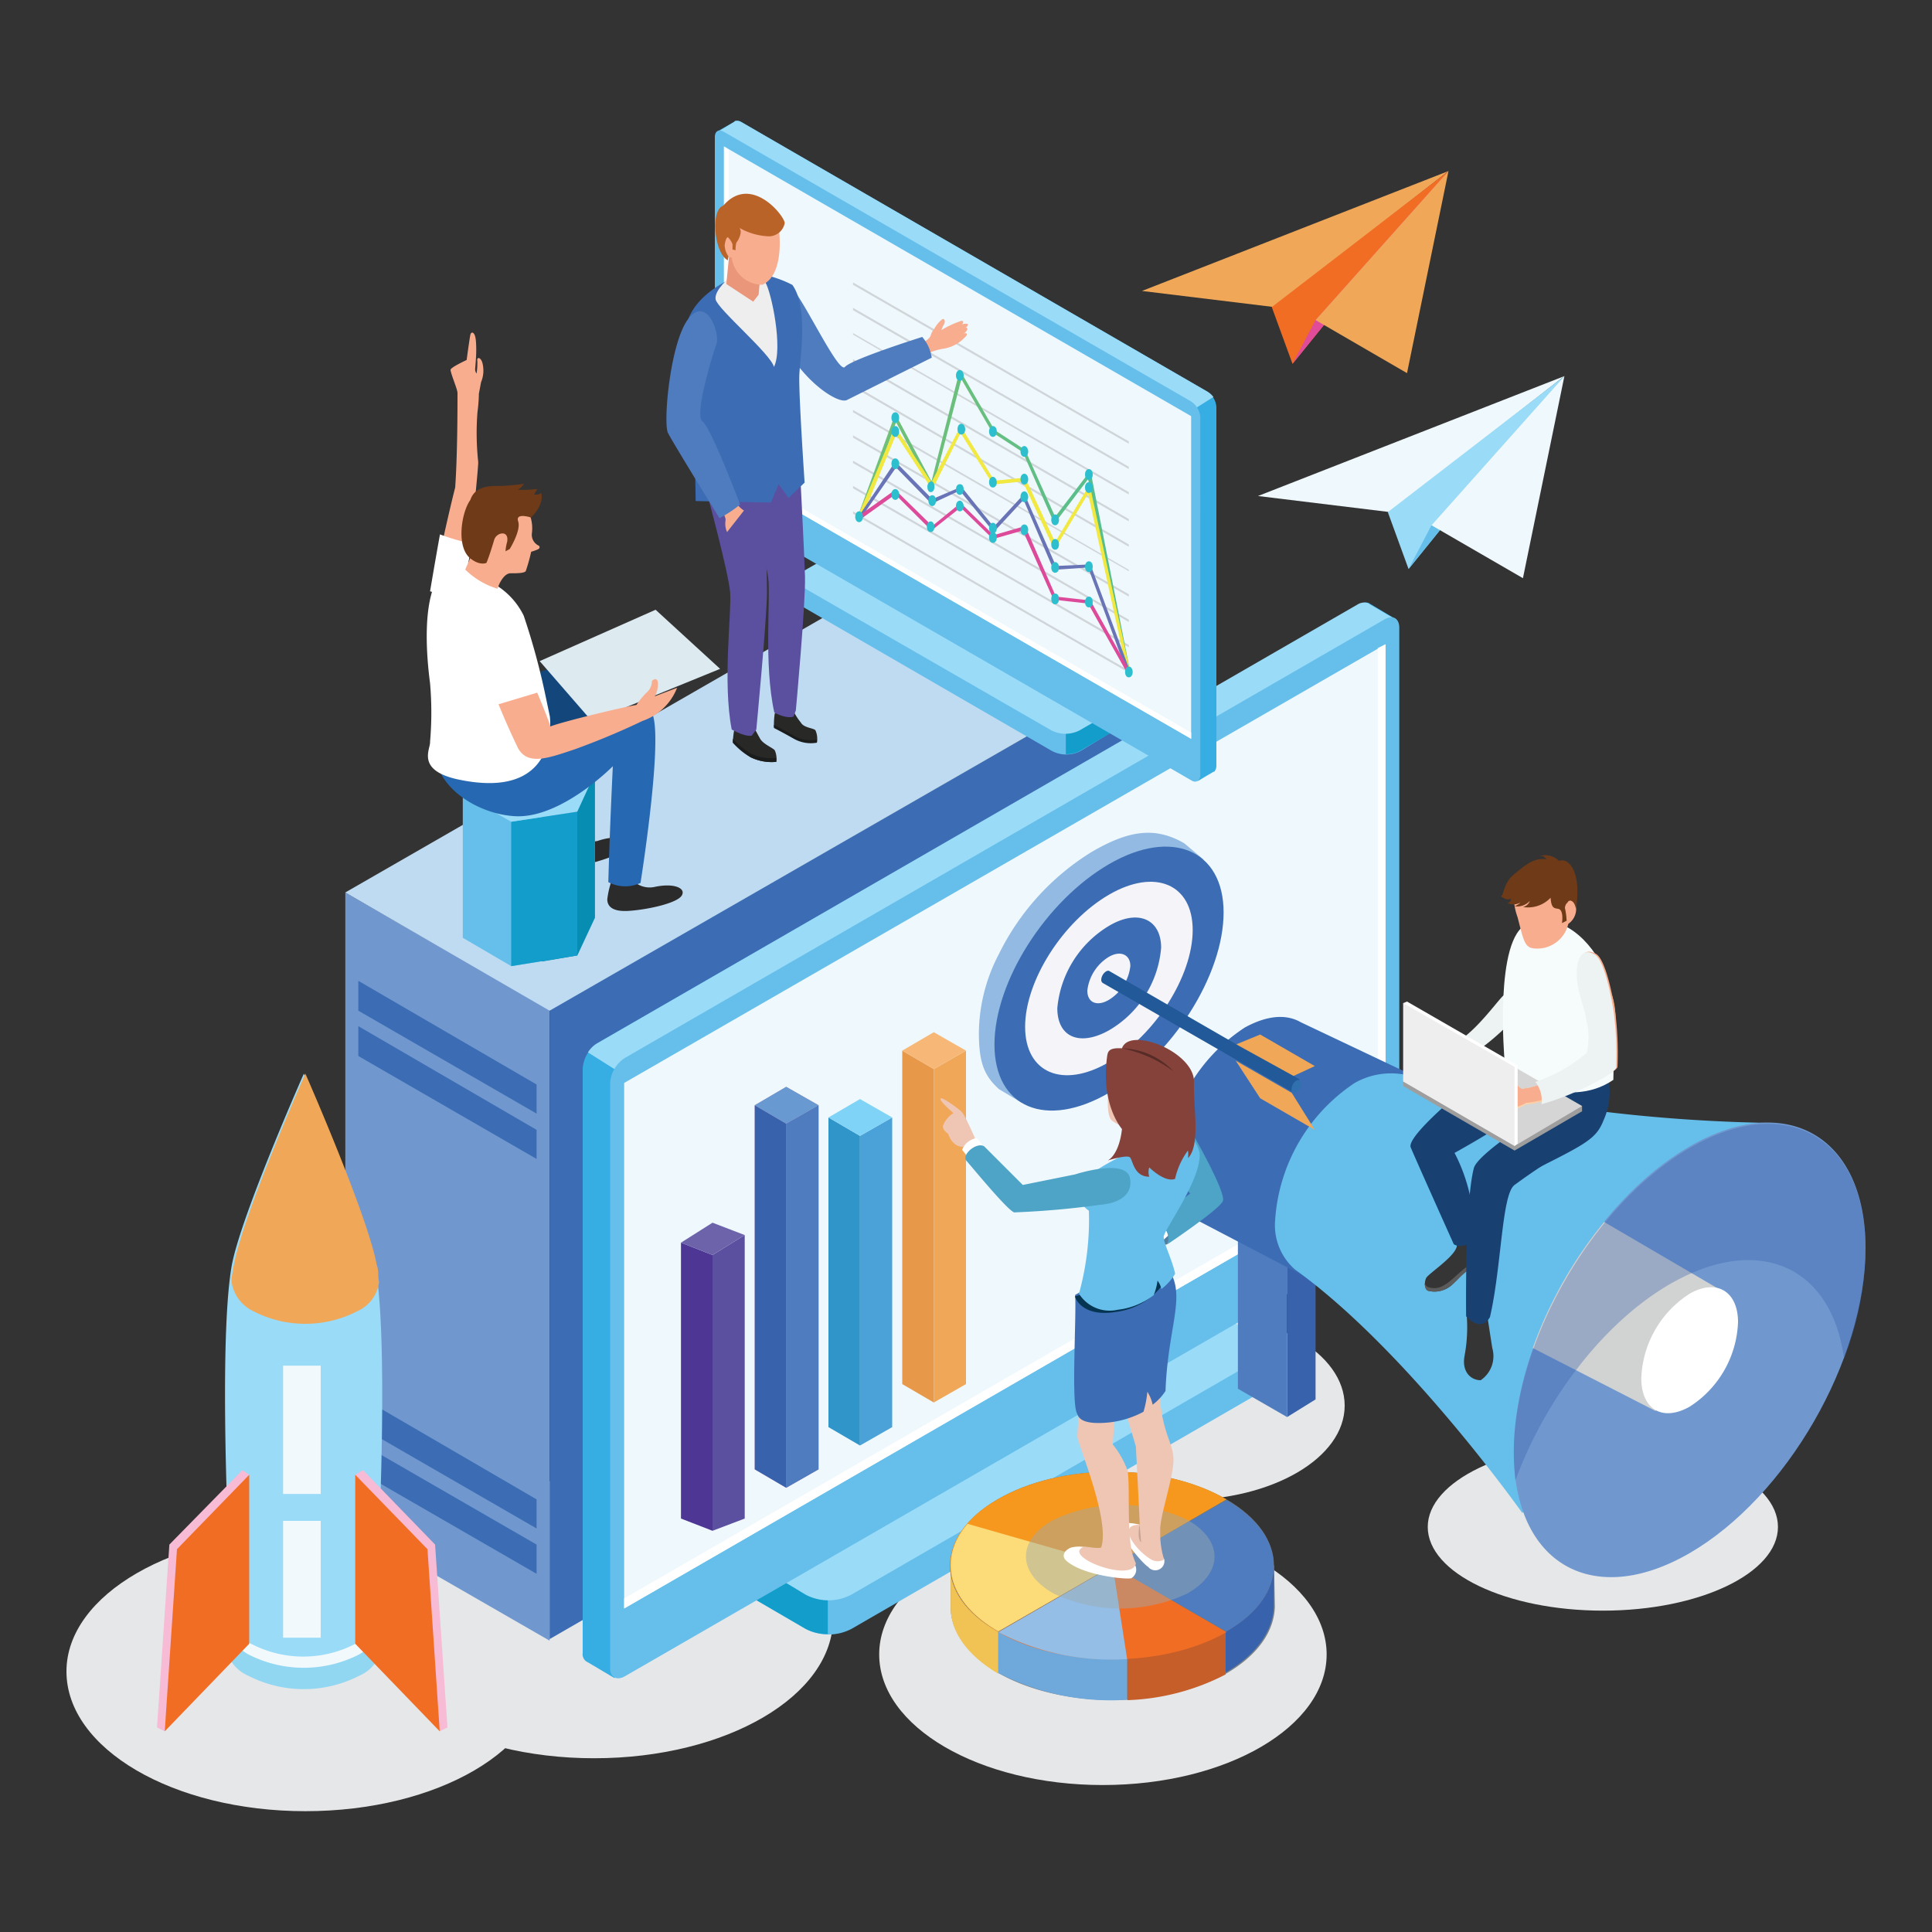 <svg xmlns="http://www.w3.org/2000/svg" xmlns:xlink="http://www.w3.org/1999/xlink" viewBox="0 0 150 150"><rect x="0" y="0" width="150" height="150" fill="#333333" stroke="none"/><defs><style>.cls-1{fill:#e6e7e8;}.cls-2{fill:#7098cf;}.cls-3{fill:#3c6db4;}.cls-4{fill:#bfdbf2;}.cls-5{fill:#66bfeb;}.cls-6{fill:#139dcb;}.cls-7{fill:#9adbf8;}.cls-8{fill:#36aee3;}.cls-9{fill:#eff8fd;}.cls-10{fill:#fff;}.cls-11{fill:#4f7cbe;}.cls-12,.cls-14{fill:#3962ad;}.cls-13{fill:#d1d2d2;}.cls-14{opacity:0.36;}.cls-14,.cls-75{isolation:isolate;}.cls-15{fill:#f0a858;}.cls-16{fill:#e89849;}.cls-17{fill:#f7b777;}.cls-18{fill:#4aa2d9;}.cls-19{fill:#3095c8;}.cls-20{fill:#7fd3f6;}.cls-21{fill:#ab6bac;}.cls-22{fill:#b57ab3;}.cls-23{fill:#c68fbf;}.cls-24{fill:#6899d0;}.cls-25{fill:#5b4fa0;}.cls-26{fill:#4d3694;}.cls-27{fill:#6c63ab;}.cls-28{fill:#92bae3;}.cls-29{fill:#2f4759;}.cls-30{fill:#40b4b4;}.cls-31{fill:#f4f4f9;}.cls-32{fill:#225998;}.cls-33{fill:#3070af;}.cls-34{fill:#2b2b2b;}.cls-35{fill:#13477b;}.cls-36{fill:#068db1;}.cls-37{fill:#f8ad8f;}.cls-38{fill:#ddeaf0;}.cls-39{fill:#2668b1;}.cls-40{fill:#6f3a17;}.cls-41{fill:#f26d24;}.cls-42{fill:#e04b9a;}.cls-43{fill:#7a8289;}.cls-44{fill:#f1c354;}.cls-45{fill:#6fa8da;}.cls-46{fill:#c65e2a;}.cls-47{fill:#6e777f;}.cls-48{fill:#f6981d;}.cls-49{fill:#fcdb79;}.cls-50{fill:#94bee5;}.cls-51{fill:#353535;}.cls-52{fill:#5b5b5c;}.cls-53{fill:#184172;}.cls-54{fill:#e1e1e1;}.cls-55{fill:#edf3f3;}.cls-56{fill:#f6fbfc;}.cls-57{fill:#9e9e9e;}.cls-58{fill:#d5d5d5;}.cls-59{fill:url(#linear-gradient);}.cls-60{fill:#efeeee;}.cls-61{opacity:0.4;}.cls-62{fill:#a1a1a1;}.cls-63{fill:url(#linear-gradient-2);}.cls-64{fill:#f1e842;}.cls-65{fill:#6874b6;}.cls-66{fill:#dd4a9a;}.cls-67{fill:#2ebfcf;}.cls-68{fill:#282827;}.cls-69{fill:#1b1c1c;}.cls-70{fill:#e9967a;}.cls-71{fill:#ba6328;}.cls-72{fill:#92d7f1;}.cls-73{fill:#f2f9fc;}.cls-74{fill:#f7bbd5;}.cls-75{fill:#9cacaf;opacity:0.45;}.cls-76{fill:#527fa0;}.cls-77{fill:#efc6b4;}.cls-78{fill:#4ea4c6;}.cls-79{fill:#c7a395;}.cls-80{fill:#053552;}.cls-81{fill:#85423b;}.cls-82{fill:#572b26;}</style><linearGradient id="linear-gradient" x1="-70" y1="573.4" x2="-59.73" y2="573.4" gradientTransform="translate(185.12 -492.11)" gradientUnits="userSpaceOnUse"><stop offset="0" stop-color="#fde0c3"/><stop offset="1" stop-color="#fbb671"/></linearGradient><linearGradient id="linear-gradient-2" x1="-684.23" y1="532.62" x2="-663.06" y2="532.62" gradientTransform="matrix(-1, 0, 0, 1, -596.47, -492.11)" gradientUnits="userSpaceOnUse"><stop offset="0" stop-color="#52bd92"/><stop offset="0.2" stop-color="#5bbe8a"/><stop offset="0.64" stop-color="#6bbf7c"/><stop offset="1" stop-color="#70c077"/></linearGradient></defs><g id="Digital_Sales_Capabilities" data-name="Digital Sales Capabilities"><g id="Digital_Sales_Capabilities-2" data-name="Digital Sales Capabilities"><path class="cls-1" d="M68.26,128.45c0,5.61,7.75,10.14,17.36,10.14S103,134.06,103,128.45s-7.75-10.14-17.35-10.14S68.26,122.85,68.26,128.45Z"/><path class="cls-1" d="M110.85,118.55c0,3.58,6.08,6.5,13.6,6.5s13.59-2.92,13.59-6.5-6.08-6.5-13.59-6.5S110.85,115,110.85,118.55Z"/><path class="cls-1" d="M27.58,125.65c0,6,8.29,10.86,18.55,10.86s18.55-4.84,18.55-10.86S56.39,114.8,46.13,114.8,27.58,119.69,27.58,125.65Z"/><path class="cls-1" d="M5.16,129.77c0,6,8.29,10.85,18.55,10.85s18.54-4.83,18.54-10.85S33.9,119,23.71,119,5.16,123.8,5.16,129.77Z"/><path class="cls-1" d="M79.23,109.13c0,4.06,5.61,7.34,12.59,7.34s12.58-3.28,12.58-7.34-5.6-7.34-12.58-7.34S79.23,105.07,79.23,109.13Z"/><polygon class="cls-2" points="42.67 127.38 26.81 118.25 26.81 69.29 42.67 78.41 42.67 127.38"/><polygon class="cls-3" points="88.54 100.78 42.67 127.26 42.67 78.41 88.84 51.93 88.54 100.78"/><polygon class="cls-4" points="72.97 42.74 26.81 69.29 42.67 78.47 88.84 51.93 72.97 42.74"/><polygon class="cls-3" points="41.66 84.2 27.82 76.15 27.82 78.47 41.66 86.46 41.66 84.2"/><polygon class="cls-3" points="41.66 87.72 27.82 79.67 27.82 81.99 41.66 89.98 41.66 87.72"/><polygon class="cls-3" points="41.66 116.41 27.82 108.35 27.82 110.68 41.66 118.67 41.66 116.41"/><polygon class="cls-3" points="41.66 119.92 27.82 111.93 27.82 114.2 41.66 122.19 41.66 119.92"/><path class="cls-5" d="M98.2,107.16h0v-2.38l-1.73.83-3-1.73a3.79,3.79,0,0,0-3.58,0L59.55,121.42l-1.73-.84V123h0a1.34,1.34,0,0,0,.72,1.13l4,2.33a3.84,3.84,0,0,0,3.58,0l31.38-18.14A1.33,1.33,0,0,0,98.2,107.16Z"/><path class="cls-6" d="M59.55,121.42l-1.73-.84V123h0a1.34,1.34,0,0,0,.72,1.13l4,2.33a3.64,3.64,0,0,0,1.73.41v-8.11Z"/><path class="cls-7" d="M62.53,123.8a3.79,3.79,0,0,0,3.58,0l31.38-18.13c1-.6,1-1.49,0-2l-4-2.32a3.79,3.79,0,0,0-3.58,0L58.54,119.39c-1,.59-1,1.49,0,2Z"/><path class="cls-8" d="M108.34,48.05l-2-1.19a.19.19,0,0,0-.12-.06h0a1,1,0,0,0-.71.12L46.37,81a2.57,2.57,0,0,0-1.13,2v45.33a.68.68,0,0,0,.36.71l.11.06,2,1.19.42-2.2-.6.24,57.86-33.41a2.44,2.44,0,0,0,1.13-2V49.31Z"/><path class="cls-7" d="M106.25,46.86a.19.19,0,0,0-.12-.06h0a1,1,0,0,0-.71.12L46.37,81a2,2,0,0,0-.72.71l39.43,24.87,20.28-11.69a2.41,2.41,0,0,0,1.13-2V49.31l1.79-1.26Z"/><path class="cls-5" d="M108.64,94.1a2.54,2.54,0,0,1-1.13,2l-59,34.05c-.66.36-1.14.06-1.14-.65V84.14a2.5,2.5,0,0,1,1.14-2l59-34.06c.65-.36,1.13-.06,1.13.66Z"/><polygon class="cls-9" points="107.57 90.76 48.46 124.88 48.46 84.08 107.57 50.02 107.57 90.76"/><polygon class="cls-10" points="106.97 50.32 106.97 90.34 48.46 124.1 48.46 124.88 107.57 90.76 107.57 50.02 106.97 50.32"/><polygon class="cls-11" points="99.93 110.02 96.11 107.82 96.11 92.07 99.93 92.07 99.93 110.02"/><polygon class="cls-12" points="99.93 110.02 102.14 108.65 102.14 92.07 99.93 92.07 99.93 110.02"/><path class="cls-3" d="M101,79.37h0c-1.14-.66-2.63-.54-4.36.41a13.61,13.61,0,0,0-6.14,10.68c0,1.91.65,3.28,1.73,3.94.12.06.18.12.3.12h0l9.24,4.83,9.54-15.09Z"/><path class="cls-5" d="M109.89,83.66h0a5.7,5.7,0,0,0-4.71.42A13.87,13.87,0,0,0,99,94.75a4.56,4.56,0,0,0,1.55,3.82h0c8.71,6.26,17.65,18.91,17.65,18.91a354.6,354.6,0,0,1,19.09-30.3A124.53,124.53,0,0,1,109.89,83.66Z"/><path class="cls-2" d="M117.53,112.71c0,8.71,6.14,12.23,13.66,7.87s13.65-15,13.65-23.68S138.7,84.67,131.19,89,117.53,104,117.53,112.71Z"/><path class="cls-13" d="M119,104.66l9.54,4.89,5.49-9.13-9.49-5.55A33.17,33.17,0,0,0,119,104.66Z"/><path class="cls-10" d="M127.43,107c0,2.45,1.67,3.4,3.76,2.21a8.14,8.14,0,0,0,3.75-6.56c0-2.39-1.67-3.4-3.75-2.21A8.13,8.13,0,0,0,127.43,107Z"/><path class="cls-14" d="M129.63,99.71c6.92-4,12.59-1.38,13.54,5.78A24.18,24.18,0,0,0,144.84,97c0-8.71-6.14-12.23-13.65-7.87s-13.66,15-13.66,23.68c0,.71.06,1.43.12,2.14C120,108.59,124.51,102.69,129.63,99.71Z"/><polygon class="cls-15" points="72.5 108.89 75 107.46 75 81.57 72.5 83 72.5 108.89"/><polygon class="cls-16" points="70.05 107.46 72.5 108.89 72.5 83 70.05 81.57 70.05 107.46"/><polygon class="cls-17" points="72.5 83 75 81.57 72.5 80.14 70.05 81.57 72.5 83"/><polygon class="cls-18" points="66.77 112.23 69.27 110.8 69.27 86.76 66.77 88.19 66.77 112.23"/><polygon class="cls-19" points="64.32 110.8 66.77 112.23 66.77 88.19 64.32 86.76 64.32 110.8"/><polygon class="cls-20" points="66.77 88.19 69.27 86.76 66.77 85.33 64.32 86.76 66.77 88.19"/><polygon class="cls-21" points="61.04 115.51 63.55 114.08 63.55 85.81 61.04 87.24 61.04 115.51"/><polygon class="cls-22" points="58.6 114.08 61.04 115.51 61.04 87.24 58.6 85.81 58.6 114.08"/><polygon class="cls-23" points="61.04 87.24 63.55 85.81 61.04 84.38 58.6 85.81 61.04 87.24"/><polygon class="cls-11" points="61.04 115.51 63.55 114.08 63.55 85.81 61.04 87.24 61.04 115.51"/><polygon class="cls-12" points="58.6 114.08 61.04 115.51 61.04 87.24 58.6 85.81 58.6 114.08"/><polygon class="cls-24" points="61.04 87.24 63.55 85.81 61.04 84.38 58.6 85.81 61.04 87.24"/><polygon class="cls-25" points="55.32 118.85 57.82 117.9 57.82 95.89 55.32 97.44 55.32 118.85"/><polygon class="cls-26" points="52.87 117.9 55.32 118.85 55.32 97.44 52.87 96.48 52.87 117.9"/><polygon class="cls-27" points="55.32 97.44 57.82 95.89 55.32 94.93 52.87 96.48 55.32 97.44"/><path class="cls-28" d="M93.13,67.14l.3-.42-1.49-1.25c-2.27-1.31-4.3-1-7.16.66a19.33,19.33,0,0,0-7.22,7.93A13.44,13.44,0,0,0,76,80.14c0,2.27.36,3.34,1.56,4.42l1.78,1.07,1.32-.36a9.91,9.91,0,0,0,4.23-1.37A17.75,17.75,0,0,0,89,80.5c2.8-3.1,4.77-7.16,4.77-10.62A8.63,8.63,0,0,0,93.13,67.14Z"/><path class="cls-29" d="M87.53,72.15a8.29,8.29,0,0,1-4.06,6.38c-2.27,1.31-4.06.54-4.06-1.73a8.21,8.21,0,0,1,4.06-6.38C85.74,69.17,87.53,69.94,87.53,72.15Z"/><path class="cls-30" d="M85.14,73.52a3.36,3.36,0,0,1-1.67,2.57c-.9.53-1.67.23-1.67-.72a3.33,3.33,0,0,1,1.67-2.56C84.36,72.33,85.14,72.63,85.14,73.52Z"/><path class="cls-3" d="M95,70.84c0,4.89-4,11.15-8.89,14S77.21,86,77.21,81.1s4-11.16,8.88-14S95,66,95,70.84Z"/><path class="cls-31" d="M92.6,72.21c0,3.58-2.93,8.17-6.51,10.26s-6.5.83-6.5-2.75,2.93-8.17,6.5-10.25S92.6,68.63,92.6,72.21Z"/><path class="cls-3" d="M90.15,73.58A8.19,8.19,0,0,1,86.09,80c-2.26,1.26-4,.54-4-1.73a8.32,8.32,0,0,1,4-6.38C88.36,70.54,90.15,71.37,90.15,73.58Z"/><path class="cls-31" d="M87.76,75a3.53,3.53,0,0,1-1.67,2.63c-.89.53-1.67.24-1.67-.72a3.54,3.54,0,0,1,1.67-2.62C87,73.76,87.76,74.12,87.76,75Z"/><polygon class="cls-15" points="97.84 80.32 102.08 82.77 100.29 83.6 95.94 81.1 97.84 80.32"/><polygon class="cls-15" points="97.84 85.27 102.08 87.72 100.29 84.85 95.94 82.35 97.84 85.27"/><path class="cls-32" d="M96.23,81.22,86.09,75.37h0a.33.33,0,0,0-.23.06.83.83,0,0,0-.36.66.29.29,0,0,0,.12.23h0l14.73,8.47.54-1Z"/><path class="cls-33" d="M101,84.14a.79.79,0,0,1-.36.65c-.24.12-.42,0-.36-.23a.81.81,0,0,1,.36-.66C100.77,83.78,101,83.9,101,84.14Z"/><path class="cls-34" d="M43,65.05a6.52,6.52,0,0,0-.18,1.55c.06.36.24,1,1.73.72s3.7-.9,4.06-1.55-.72-1-2.21-.48a2,2,0,0,1-1.55-.3Z"/><path class="cls-35" d="M37,54.67c2.86-1.73,7.63-4.17,8.29-2.44.89,2.5,0,12.88,0,12.88a2.67,2.67,0,0,1-2.51.12c-.18-4.17-.36-9-.36-9A15.44,15.44,0,0,1,37,60.28Z"/><polygon class="cls-5" points="46.19 60.04 46.19 71.25 44.82 74.18 39.69 75.01 35.93 72.81 35.93 61.65 46.19 60.04"/><polygon class="cls-36" points="42.08 60.7 46.19 60.04 46.19 71.25 44.82 74.18 42.08 74.65 42.08 60.7"/><polygon class="cls-6" points="44.82 63.02 44.82 74.18 39.69 75.01 39.69 63.8 44.82 63.02"/><polygon class="cls-7" points="42.43 57.89 37.3 58.67 35.93 61.65 39.69 63.8 44.82 63.02 46.19 60.04 42.43 57.89"/><path class="cls-37" d="M35.34,37.85c.18-2.56.18-6.26.18-7.33h0c0-.3-.48-1.37-.54-1.79-.06-.18,1.25-.78,1.25-.78s.24-1.79.3-2,.36-.23.42.54,0,1.43-.06,2.15A.57.57,0,0,0,37,29a5.16,5.16,0,0,0,.06-1c-.06-.3.29-.3.41.24a2.35,2.35,0,0,1-.12,1.43l-.17.9A12,12,0,0,1,37.07,32a21,21,0,0,0,.06,3.88c0,.41-.3,3.4-.36,4l.59-1.37a33.7,33.7,0,0,1-2,8l-1.73-.59C33.49,45.91,34.74,40.18,35.34,37.85Z"/><path class="cls-10" d="M36.65,42.21c-.48,2.62-1,4.29-1,4.29l-2.26-.59s.36-2.15.77-4.42A16.48,16.48,0,0,0,36.65,42.21Z"/><polygon class="cls-38" points="55.91 51.93 45.95 55.99 41.9 51.33 50.9 47.34 55.91 51.93"/><path class="cls-34" d="M44.1,58.85a11.85,11.85,0,0,0,.24,1.43c.12.3.48.78,1.55.12s2.63-2,2.75-2.62-.84-.6-1.85.23a1.45,1.45,0,0,1-1.31.24Z"/><path class="cls-34" d="M47.5,68.33a6.84,6.84,0,0,0-.35,1.49c0,.36.17,1,1.67.9s3.75-.6,4.11-1.19-.65-1-2.15-.66a1.84,1.84,0,0,1-1.55-.42Z"/><path class="cls-39" d="M40,58.67s10.08-5.55,10.73-3-1,12.88-1,12.88a2.82,2.82,0,0,1-2.5-.06c.11-4.17.35-9,.35-9s-4,4.06-7.57,3.88S32,60,34.5,55.87C37.54,55.63,40,58.67,40,58.67Z"/><path class="cls-10" d="M37.66,45a5.71,5.71,0,0,1,3,2.8,53.62,53.62,0,0,1,1.73,6.39l.3,1.43s.9,6.62-7.15,4.89c-3.29-.72-2.09-2.39-2.15-2.92a26.34,26.34,0,0,0,0-4.54c-.3-2.26-1.08-10,3.1-9.3C38.38,44.41,37.66,45,37.66,45Z"/><path class="cls-37" d="M41.12,39.94h0a3,3,0,0,1,.18,1.43.93.93,0,0,0,.54,1s.18.18-.12.3-.3.11-.48.17a14,14,0,0,1-.42,1.5c-.12.17-.71.17-1.19.17s-.89.78-1,1.2a6.07,6.07,0,0,1-2.51-1.49L36.65,43C36.71,43,38.44,38,41.12,39.94Z"/><path class="cls-40" d="M39.57,42.63s.9-1.44.66-2.15,1-.3,1-.3,1.07-1,.78-1.91a.61.61,0,0,1-.54.12l.24-.42a12.46,12.46,0,0,1-1.49.06,1.75,1.75,0,0,0,.47-.47,17.86,17.86,0,0,1-1.78.17c-.6,0-2-.11-2.39,1.08-.72,1-1.13,3.76.06,4.59.71.54,1.19.3,1.19.3.24-.6.42-1.19.6-1.79s1.19-.78,1,.18a3,3,0,0,0-.12.71Z"/><path class="cls-37" d="M41.06,52.23s1.55,3.64,1.67,4.17c1.08-.41,5.61-1.49,6.68-1.67h0a6.46,6.46,0,0,1,.78-.95,1.15,1.15,0,0,0,.42-.84c0-.18.47-.41.47.12a1.9,1.9,0,0,1-.24,1l1.73-.66a4.42,4.42,0,0,1-2.68,2.57h0c-1.73.83-3.46,1.55-5.25,2.2-2.15.72-3.64,1.26-4.41-.06a61,61,0,0,1-2.45-5.84Z"/><path class="cls-10" d="M41.9,53.72s-1.08-5.37-1.61-6.14a2,2,0,0,0-3.28.71c-.72,1.79,1.13,6.56,1.13,6.56Z"/><polygon class="cls-9" points="121.46 29.2 97.67 38.51 107.92 39.76 121.46 29.2"/><polygon class="cls-7" points="107.75 39.76 109.36 44.18 121.46 29.2 107.75 39.76"/><polygon class="cls-5" points="111.14 40.78 109.36 44.18 121.46 29.2 111.14 40.78"/><polygon class="cls-9" points="121.46 29.2 118.24 44.89 111.14 40.78 121.46 29.2"/><polygon class="cls-15" points="112.46 13.28 88.66 22.59 98.92 23.84 112.46 13.28"/><polygon class="cls-41" points="98.74 23.84 100.35 28.25 112.46 13.28 98.74 23.84"/><polygon class="cls-42" points="102.14 24.85 100.35 28.25 112.46 13.28 102.14 24.85"/><polygon class="cls-15" points="112.46 13.28 109.24 28.97 102.14 24.85 112.46 13.28"/><path class="cls-43" d="M98.92,121.54H97.61a10.1,10.1,0,0,0-2.33-1.91c-4.89-2.81-12.82-2.81-17.77,0a10.25,10.25,0,0,0-2.27,1.73H73.81v3.4c0,1.85,1.25,3.69,3.7,5.13,4.89,2.8,12.82,2.8,17.77,0,2.44-1.44,3.64-3.28,3.7-5.13l-.06-3.22Z"/><path class="cls-44" d="M74.4,121.42h-.59v3.4c0,1.84,1.25,3.69,3.7,5.13h0v-3.58C75.78,125.53,75.18,123.21,74.4,121.42Z"/><path class="cls-45" d="M77.62,126.37l-.11-.06v3.58a19,19,0,0,0,10,2.08v-3.58A22.92,22.92,0,0,1,77.62,126.37Z"/><path class="cls-12" d="M98.92,121.54H97.61a10.1,10.1,0,0,0-2.33-1.91c-4.89-2.81-12.82-2.81-17.77,0a10.25,10.25,0,0,0-2.27,1.73H74.4c.72,1.85,1.38,4.11,3.11,4.89h0l.11.06a23.64,23.64,0,0,0,9.91,2h0a13,13,0,0,0,7.63-2.5h0A10.52,10.52,0,0,0,98,122.37a10.66,10.66,0,0,1-2.86,3.46v4h.06c2.45-1.44,3.64-3.28,3.7-5.13v-3.16Z"/><path class="cls-46" d="M87.53,128.45V132A17.86,17.86,0,0,0,95.16,130v-4A13.43,13.43,0,0,1,87.53,128.45Z"/><path class="cls-47" d="M95.22,126.66c-4.89,2.81-12.82,2.81-17.77,0s-4.9-7.39,0-10.25,12.82-2.87,17.77,0S100.11,123.86,95.22,126.66Z"/><path class="cls-48" d="M95.22,116.41c-4.89-2.87-12.82-2.87-17.77,0h0c-4.9,2.8-4.9,7.39,0,10.25h.06l8.88-5.12,8.83-5.13Z"/><path class="cls-49" d="M75.12,118.31c-2.33,2.69-1.55,6.09,2.39,8.35h0l8.89-5.12Z"/><path class="cls-11" d="M95.22,126.66c4.89-2.8,4.89-7.39,0-10.19l-8.89,5.12,8.89,5.07Z"/><path class="cls-41" d="M86.39,121.59l-8.88,5.13c4.89,2.81,12.82,2.81,17.71,0Z"/><path class="cls-50" d="M86.39,121.59l-8.88,5.13a19,19,0,0,0,10,2.09Z"/><path class="cls-51" d="M114.54,96.13a3.8,3.8,0,0,0,.24.77,2.72,2.72,0,0,1,.18,1,11.53,11.53,0,0,0-1.91,1.49,2,2,0,0,1-2.14.83c-.3-.06-.36-.65-.18-1s2.44-1.79,2.38-2.57A7.13,7.13,0,0,1,114.54,96.13Z"/><path class="cls-52" d="M110.91,99.94c.65.18,1.13.06,2.14-.89a14.54,14.54,0,0,1,1.85-1.43.54.54,0,0,0,.06.3,8.86,8.86,0,0,0-1.67,1.31c-1,1.07-1.73,1.13-2.38,1-.24-.06-.3-.36-.3-.65A.43.43,0,0,0,110.91,99.94Z"/><path class="cls-53" d="M118.06,86.4s-2.32,1.56-5.13,3.11a13.4,13.4,0,0,1,1.5,6.74c-.9.83-1.56.35-1.56.35s-2.92-6.5-3.34-7.51,5.67-5.79,5.67-5.79Z"/><path class="cls-51" d="M115.5,102.33s.18,1.19.36,2.33a2.26,2.26,0,0,1-.9,2.5c-.77,0-1.49-.66-1.25-1.91a12,12,0,0,0,.18-2.92C113.89,101.61,115.5,102.33,115.5,102.33Z"/><path class="cls-53" d="M122.18,89a49.28,49.28,0,0,0-4.59,3c-1,.72-1,6.32-1.91,10.26-.72,1.25-1.85-.06-1.85-.06s-.12-8.77.6-11.51c.29-1.07,4.53-3.76,4.53-3.76Z"/><path class="cls-54" d="M112.81,82.71c-.11-.06-.17-.18-.23-.24l.53.3Z"/><path class="cls-55" d="M111.74,81.16c1.73.59,4.47-3.46,5-3.88a1.63,1.63,0,0,0,.36-1h1.25a14,14,0,0,1-1,3c-.36.47-4.18,4.17-5.07,2.74C112.81,81.63,111.62,81.81,111.74,81.16Z"/><path class="cls-53" d="M118.54,87.9a7.36,7.36,0,0,0-.06-3.11,6,6,0,0,1,.12-2.2l6,.24a5.34,5.34,0,0,1-.11,4.17c-.54,1.37-1.32,1.79-5,3.64C119.73,89.51,120,87.6,118.54,87.9Z"/><path class="cls-56" d="M116.81,82.29s-.83-9.54,1.79-10.56,5,1.37,6,3.7.66,7.34.66,8.41C121.7,86.29,116.75,83.48,116.81,82.29Z"/><path class="cls-37" d="M117.88,67.85a4.61,4.61,0,0,0-.06,3.35c.48,1.84.54,2.38,1.32,2.44a2.47,2.47,0,0,0,2.62-1.91,1.41,1.41,0,0,0,.54-1.61c-.36-.71-.66.06-.66.06a2.51,2.51,0,0,0-1.07-2.09A5.39,5.39,0,0,0,117.88,67.85Z"/><path class="cls-40" d="M120.39,69.7a2.43,2.43,0,0,1-2.15.72.73.73,0,0,0,.54-.48,1.31,1.31,0,0,1-1.19.42,1.27,1.27,0,0,0,.47-.3,1.06,1.06,0,0,1-1,.06c.3-.12.24-.36.24-.36s-.24.24-.78-.18c.24,0,.18-1,1-1.67s1.55-1.37,2.56-1.19c-.24-.24-.24-.3-.59-.24a1.5,1.5,0,0,1,1.55.36c.77-.3,1.79.9,1.31,3.76,0-.06-.06-.54-.36-.66s-.54.48-.48.6a5.25,5.25,0,0,1,.12.95l-.36.18s.12-.71-.11-1S120.45,70.84,120.39,69.7Z"/><polygon class="cls-57" points="117.59 89.33 108.94 84.32 108.94 83.96 122.83 85.87 122.83 86.28 117.59 89.33"/><polygon class="cls-58" points="117.59 88.97 108.94 83.96 114.25 80.92 122.83 85.87 117.59 88.97"/><path class="cls-59" d="M115.26,84.44a14,14,0,0,1,1.43.06c.66,0,.6-.36.66-.84.18.12.36.54.65.78s.48,0,.48,0l.06.06a8.92,8.92,0,0,0,4.77-2.81c.36-.59-.12-2.92-.24-4.41a1,1,0,0,1,1.2-.84.52.52,0,0,1,.41.18c1.26.72.6,5.73.6,6.33s-4.59,2.62-6.8,2.8a3.09,3.09,0,0,1-1.25.42C115.32,86.05,114.9,84.44,115.26,84.44Z"/><path class="cls-37" d="M115.26,84.44a14,14,0,0,1,1.43.06c.66,0,.6-.36.66-.84.18.12.36.54.65.78s.48,0,.48,0l.06.06a8.92,8.92,0,0,0,4.77-2.81,5.49,5.49,0,0,0-.06-2.62c-.12-1-.83-2.27-.71-3.94,0,0,.12-1.79,1.37-1.07.65.36,1.19,2.62,1.49,4.47a25.75,25.75,0,0,1,.18,4.3c0,.53-5,2.62-7.1,2.8a3.09,3.09,0,0,1-1.25.42C115.32,86.05,114.9,84.44,115.26,84.44Z"/><path class="cls-55" d="M119.2,84a11.81,11.81,0,0,0,4-2.27,5.49,5.49,0,0,0-.06-2.62c-.12-1-.83-2.27-.71-3.94,0,0,.12-1.79,1.37-1.07.66.36,1.19,2.62,1.49,4.47a25.75,25.75,0,0,1,.18,4.3c0,.47-3.34,2.2-5.79,2.86A2.27,2.27,0,0,0,119.2,84Z"/><polygon class="cls-10" points="108.94 77.88 117.59 88.97 117.83 88.79 117.83 82.71 109.24 77.76 108.94 77.88"/><polygon class="cls-60" points="108.94 83.96 117.59 88.97 117.59 82.83 108.94 77.88 108.94 83.96"/><path class="cls-5" d="M61.94,46.5h0V45l1.07.54,1.85-1.08a2.46,2.46,0,0,1,2.21,0L85.74,55.21l1.07-.54V56.1h0a.78.78,0,0,1-.48.72l-2.44,1.49a2.4,2.4,0,0,1-2.21,0L62.41,47.16A.71.71,0,0,1,61.94,46.5Z"/><path class="cls-6" d="M85.68,55.27l1.07-.54v1.43h0a.78.78,0,0,1-.48.72l-2.44,1.43a2.2,2.2,0,0,1-1.08.24v-5Z"/><path class="cls-7" d="M83.83,56.7a2.4,2.4,0,0,1-2.21,0L62.36,45.61a.65.65,0,0,1-.42-.84.72.72,0,0,1,.42-.42l2.5-1.43a2.46,2.46,0,0,1,2.21,0L86.33,54a.64.64,0,0,1,.42.83.72.72,0,0,1-.42.42Z"/><path class="cls-8" d="M55.73,10.18,57,9.46l.06-.06h0a.64.64,0,0,1,.47.06L93.73,30.4a1.56,1.56,0,0,1,.71,1.19V59.45a.71.71,0,0,1-.17.47h-.06L93,60.64l-.24-1.37.36.18L57.52,38.93a1.61,1.61,0,0,1-.71-1.2V11Z"/><path class="cls-7" d="M57,9.46l.06-.06h0a.64.64,0,0,1,.47.06L93.73,30.4a1.62,1.62,0,0,1,.48.42L70,46.08,57.52,38.93a1.61,1.61,0,0,1-.71-1.2V11l-1.08-.77Z"/><path class="cls-5" d="M55.5,38.45a1.56,1.56,0,0,0,.71,1.19L92.48,60.58c.35.24.71.06.71-.42V32.37a1.61,1.61,0,0,0-.71-1.2L56.21,10.24c-.42-.24-.71-.06-.71.42Z"/><polygon class="cls-9" points="56.21 36.42 92.48 57.36 92.48 32.31 56.21 11.37 56.21 36.42"/><polygon class="cls-10" points="56.57 11.61 56.57 36.18 92.48 56.88 92.48 57.36 56.21 36.42 56.21 11.37 56.57 11.61"/><g class="cls-61"><polygon class="cls-62" points="87.64 52.23 66.23 39.88 66.23 39.7 87.64 52.05 87.64 52.23"/><polygon class="cls-62" points="87.64 50.26 66.23 37.91 66.23 37.73 87.64 50.08 87.64 50.26"/><polygon class="cls-62" points="87.64 48.29 66.23 35.95 66.23 35.77 87.64 48.11 87.64 48.29"/><polygon class="cls-62" points="87.64 46.32 66.23 33.98 66.23 33.8 87.64 46.14 87.64 46.32"/><polygon class="cls-62" points="87.64 44.35 66.23 32.01 66.23 31.83 87.64 44.24 87.64 44.35"/><polygon class="cls-62" points="87.64 42.45 66.23 30.04 66.23 29.86 87.64 42.27 87.64 42.45"/><polygon class="cls-62" points="87.64 40.48 66.23 28.07 66.23 27.89 87.64 40.3 87.64 40.48"/><polygon class="cls-62" points="87.64 38.39 66.23 25.98 66.23 25.86 87.64 38.21 87.64 38.39"/><polygon class="cls-62" points="87.64 36.42 66.23 24.08 66.23 23.9 87.64 36.24 87.64 36.42"/><polygon class="cls-62" points="87.64 34.45 66.23 22.11 66.23 21.93 87.64 34.27 87.64 34.45"/></g><polygon class="cls-63" points="87.53 52.29 84.48 37.2 81.86 40.66 79.41 35.11 77.03 33.56 74.64 29.44 72.38 38.09 69.57 32.78 66.89 40.24 66.59 40.12 69.51 32.13 72.32 37.38 74.52 28.73 77.21 33.38 79.59 34.93 81.92 40.12 84.66 36.54 87.76 52.23 87.53 52.29"/><polygon class="cls-64" points="87.53 52.29 84.48 38.33 81.86 42.69 79.41 37.38 77.09 37.62 74.58 33.62 72.38 38.03 69.57 33.74 66.89 40.24 66.59 40.12 69.51 33.14 72.32 37.44 74.58 33.08 77.21 37.32 79.59 37.08 81.92 42.09 84.6 37.62 87.76 52.23 87.53 52.29"/><polygon class="cls-65" points="87.53 52.29 84.48 44.06 81.8 44.24 79.47 38.81 77.15 41.31 74.52 38.09 72.32 39.11 69.57 36.3 66.83 40.24 66.65 40.12 69.51 35.83 72.38 38.75 74.64 37.79 77.15 40.9 79.53 38.33 81.98 43.94 84.66 43.82 87.76 52.17 87.53 52.29"/><polygon class="cls-66" points="87.53 52.29 84.48 46.86 81.8 46.56 79.41 41.19 77.09 41.85 74.58 39.4 72.32 41.19 69.51 38.39 66.83 40.3 66.65 40.06 69.51 38.03 72.38 40.84 74.58 39.05 77.15 41.55 79.59 40.84 81.98 46.32 84.66 46.62 87.76 52.17 87.53 52.29"/><path class="cls-67" d="M67,40.12c0,.24-.12.42-.3.42s-.3-.18-.3-.42.12-.42.3-.42S67,39.88,67,40.12Z"/><path class="cls-67" d="M69.81,38.39c0,.24-.12.42-.3.42s-.3-.18-.3-.42.12-.42.3-.42S69.81,38.15,69.81,38.39Z"/><path class="cls-67" d="M69.81,36c0,.24-.12.42-.3.42s-.3-.18-.3-.42.12-.41.3-.41S69.81,35.77,69.81,36Z"/><path class="cls-67" d="M69.81,33.5c0,.24-.12.42-.3.42s-.3-.18-.3-.42.12-.42.3-.42S69.81,33.26,69.81,33.5Z"/><path class="cls-67" d="M69.81,32.43c0,.23-.12.41-.3.41s-.3-.18-.3-.41.12-.42.3-.42S69.81,32.19,69.81,32.43Z"/><ellipse class="cls-67" cx="74.52" cy="29.15" rx="0.3" ry="0.42"/><path class="cls-67" d="M74.94,33.32c0,.24-.12.42-.3.42s-.3-.18-.3-.42.12-.42.3-.42S74.94,33.14,74.94,33.32Z"/><path class="cls-67" d="M74.82,38c0,.24-.12.42-.3.42s-.3-.18-.3-.42.12-.41.3-.41S74.82,37.73,74.82,38Z"/><path class="cls-67" d="M74.82,39.29c0,.23-.12.41-.3.41s-.3-.18-.3-.41.12-.42.3-.42S74.82,39.11,74.82,39.29Z"/><path class="cls-67" d="M77.39,41.73c0,.24-.12.42-.3.42s-.3-.18-.3-.42.12-.42.3-.42S77.39,41.49,77.39,41.73Z"/><path class="cls-67" d="M77.39,41c0,.24-.12.42-.3.42s-.3-.18-.3-.42.12-.41.3-.41S77.39,40.78,77.39,41Z"/><path class="cls-67" d="M77.39,37.44c0,.23-.12.41-.3.41s-.3-.18-.3-.41.12-.42.3-.42S77.39,37.26,77.39,37.44Z"/><path class="cls-67" d="M77.39,33.5c0,.24-.12.42-.3.42s-.3-.18-.3-.42.12-.42.3-.42S77.39,33.26,77.39,33.5Z"/><path class="cls-67" d="M79.83,35.05c0,.24-.12.42-.3.42s-.3-.18-.3-.42.12-.42.3-.42S79.83,34.87,79.83,35.05Z"/><path class="cls-67" d="M79.83,37.2c0,.24-.12.42-.3.42s-.3-.18-.3-.42.12-.42.3-.42S79.83,37,79.83,37.2Z"/><path class="cls-67" d="M79.83,38.57c0,.24-.12.42-.3.42s-.3-.18-.3-.42.12-.42.3-.42S79.83,38.39,79.83,38.57Z"/><path class="cls-67" d="M79.83,41.13c0,.24-.12.42-.3.42s-.3-.18-.3-.42.12-.41.3-.41S79.83,40.9,79.83,41.13Z"/><path class="cls-67" d="M82.22,46.5c0,.24-.12.42-.3.42s-.3-.18-.3-.42.12-.42.3-.42S82.22,46.26,82.22,46.5Z"/><path class="cls-67" d="M82.22,44.06c0,.24-.12.41-.3.41s-.3-.17-.3-.41.12-.42.3-.42S82.22,43.82,82.22,44.06Z"/><path class="cls-67" d="M82.22,42.27c0,.24-.12.41-.3.41s-.3-.17-.3-.41.12-.42.3-.42S82.22,42,82.22,42.27Z"/><path class="cls-67" d="M82.22,40.36c0,.24-.12.42-.3.42s-.3-.18-.3-.42.12-.42.3-.42S82.22,40.12,82.22,40.36Z"/><path class="cls-67" d="M84.84,36.84c0,.24-.12.42-.3.42s-.3-.18-.3-.42.12-.42.3-.42S84.84,36.6,84.84,36.84Z"/><path class="cls-67" d="M84.84,37.85c0,.24-.12.42-.3.42s-.3-.18-.3-.42.12-.41.3-.41S84.84,37.62,84.84,37.85Z"/><path class="cls-67" d="M84.84,44c0,.24-.12.41-.3.41s-.3-.17-.3-.41.12-.42.3-.42S84.84,43.76,84.84,44Z"/><path class="cls-67" d="M84.84,46.74c0,.24-.12.42-.3.42s-.3-.18-.3-.42.12-.42.3-.42S84.84,46.5,84.84,46.74Z"/><path class="cls-67" d="M87.94,52.17c0,.24-.12.42-.3.42s-.29-.18-.29-.42.12-.42.29-.42S87.94,51.93,87.94,52.17Z"/><path class="cls-67" d="M72.67,38.87c0,.24-.12.42-.29.42s-.3-.18-.3-.42.12-.42.3-.42S72.67,38.63,72.67,38.87Z"/><path class="cls-67" d="M72.55,37.79c0,.24-.11.42-.29.42S72,38,72,37.79s.12-.41.3-.41S72.55,37.56,72.55,37.79Z"/><path class="cls-67" d="M72.55,40.9c0,.23-.11.41-.29.41s-.3-.18-.3-.41.12-.42.3-.42S72.55,40.72,72.55,40.9Z"/><path class="cls-37" d="M71.54,26.64s.6-.24.72-.6a1.34,1.34,0,0,1,.29-.53,2.4,2.4,0,0,1,.6-.72c.24-.12.24.3.12.42a2.93,2.93,0,0,0-.18.42,7.52,7.52,0,0,1,1.55-.72c.3,0,.06.3,0,.3a.75.75,0,0,1,.48-.06c.06,0,.06.18-.18.3.12-.06.36.06-.12.47.3-.17.3.12.12.24a2.9,2.9,0,0,1-1.61.9,4.8,4.8,0,0,0-1.25.36Z"/><path class="cls-11" d="M71.6,26.16s-5.49,1.73-6,2.33-3.52-5.91-4.24-6.2-1.85,1.25-1.07,3.16c1.49,3.87,4.77,6,5.48,5.6l6.57-3.28A3.14,3.14,0,0,0,71.6,26.16Z"/><path class="cls-68" d="M61.7,55.39a4.43,4.43,0,0,0,.48.71c.23.42,1,.42,1.13.6a1.57,1.57,0,0,1,.12.9,2.67,2.67,0,0,1-1.79-.3c-.84-.48-1.55-.84-1.55-.84a6.4,6.4,0,0,1,.06-1.07A6.69,6.69,0,0,1,61.7,55.39Z"/><path class="cls-69" d="M61.64,57.12c-.84-.48-1.55-.84-1.55-.84v.24s.71.36,1.55.84a2.67,2.67,0,0,0,1.79.3v-.24A2.61,2.61,0,0,1,61.64,57.12Z"/><path class="cls-25" d="M57.64,37.2s1.79,6.08,2,7.63-.36,6.74.48,10.5c1.07.54,1.49.3,1.49.3l.18-.48s.77-8.41.71-10.38-.35-7.51-.35-7.51Z"/><path class="cls-68" d="M58.6,56.58s.18.36.42.78,1,.71,1.13.89a1.57,1.57,0,0,1,.12.9,3.73,3.73,0,0,1-2-.36,5.11,5.11,0,0,1-1.37-1.13,6.61,6.61,0,0,1,.12-1.08C57.11,56.4,58.6,56.58,58.6,56.58Z"/><path class="cls-69" d="M60.27,58.85a3.73,3.73,0,0,1-2-.36,6.24,6.24,0,0,1-1.37-1.13v.3a9.16,9.16,0,0,0,1.37,1.13,3.73,3.73,0,0,0,2,.36v-.3Z"/><path class="cls-25" d="M54.9,38.33s1.67,6.14,1.79,7.69-.6,6.92.12,10.62c1.07.6,1.55.48,1.55.48l.36-.48s.83-8.71.83-10.67-.24-7.52-.24-7.52Z"/><path class="cls-3" d="M57.94,21.15s-3.22,1-4.35,3.28.3,5.31.3,6,.12,8.47.12,8.47l5.84.12.6-1.43.77,1.07,1.25-1.19s-.47-6.92-.41-8.35.71-5.25-.54-7A8.8,8.8,0,0,0,57.94,21.15Z"/><path class="cls-60" d="M56.69,21.51s-1.25,1-1.13,1.73,4.29,4.24,4.53,5.25c.71-1.43-.18-5.73-.66-6.56S56.69,21.51,56.69,21.51Z"/><polygon class="cls-70" points="56.63 19.66 56.39 22.05 58.48 23.42 58.9 22.88 59.02 21.51 56.63 19.66"/><path class="cls-37" d="M60.45,17.57s.59,3.7-1.26,4.54A2.41,2.41,0,0,1,56.81,20c-.66-.12-.66-1.37-.36-1.61s.48.42.48.42-.36-1.67.59-1.67A16.55,16.55,0,0,1,60.45,17.57Z"/><path class="cls-71" d="M57.4,17.69a5,5,0,0,0,2.33.66,1.27,1.27,0,0,0,1.19-1c.12-.42-2.56-3.94-4.77-1.38-1,.3-.71,3.7.36,4.24a1.22,1.22,0,0,1,.06-.3,1.47,1.47,0,0,1-.3-.89c.06-.48.18-.6.24-.6a1.38,1.38,0,0,1,.36.54v.41l.24.06a2.18,2.18,0,0,1,.06-.59C57.29,18.71,57.7,18,57.4,17.69Z"/><path class="cls-37" d="M57.05,38.87l-1.26.42s.6.77.54,1.13a1.54,1.54,0,0,0,.12.89l1.31-1.67A2.19,2.19,0,0,1,57.05,38.87Z"/><path class="cls-11" d="M57.46,39.17s-2.26-6-2.92-6.45.78-5.18,1.08-6-.72-3.76-2.15-2-2,8.11-1.61,8.89,4,6.62,4,6.62A9.1,9.1,0,0,0,57.46,39.17Z"/><path class="cls-72" d="M29.67,127.68V126h-.78a4,4,0,0,0-1-.78,9.49,9.49,0,0,0-8.59,0,6.47,6.47,0,0,0-1,.78H17.5v1.67a2.94,2.94,0,0,0,1.79,2.44,9.43,9.43,0,0,0,8.59,0A2.94,2.94,0,0,0,29.67,127.68Z"/><path class="cls-73" d="M27.88,128.45a9.43,9.43,0,0,1-8.59,0c-2.38-1.37-2.38-3.57,0-4.95a9.49,9.49,0,0,1,8.59,0C30.27,124.88,30.27,127.08,27.88,128.45Z"/><path class="cls-7" d="M29.13,98.21c-.71-3.87-5.54-14.85-5.54-14.85S18.75,94.28,18,98.21c-1.19,6.68,0,27.2,0,27.2h0a2.71,2.71,0,0,0,1.61,2.27,8.73,8.73,0,0,0,7.87,0,2.69,2.69,0,0,0,1.61-2.27C29.19,125.05,30.33,104.83,29.13,98.21Z"/><path class="cls-15" d="M29.37,98.87a2.16,2.16,0,0,0-.12-.66c-.71-3.87-5.54-14.85-5.54-14.85s-4.84,10.92-5.55,14.85c-.06.18-.06.42-.12.66a2.46,2.46,0,0,0-.06.66,3,3,0,0,0,1.67,2.26,8.8,8.8,0,0,0,8.11,0,2.86,2.86,0,0,0,1.67-2.26A2.69,2.69,0,0,1,29.37,98.87Z"/><polygon class="cls-74" points="34.14 134.42 27.58 114.5 28.18 114.14 33.78 119.92 34.74 134.12 34.14 134.42"/><polygon class="cls-41" points="27.58 127.62 27.58 114.5 33.19 120.28 34.14 134.42 27.58 127.62"/><polygon class="cls-74" points="12.79 134.42 19.35 114.5 18.82 114.14 13.15 119.92 12.19 134.12 12.79 134.42"/><polygon class="cls-41" points="19.35 127.62 19.35 114.5 13.74 120.28 12.79 134.42 19.35 127.62"/><rect class="cls-73" x="21.98" y="118.08" width="2.92" height="9.07"/><rect class="cls-73" x="21.98" y="106.03" width="2.92" height="9.96"/></g><path class="cls-75" d="M92.18,118a12.17,12.17,0,0,0-10.38,0c-2.86,1.55-2.86,4.11,0,5.72a12.17,12.17,0,0,0,10.38,0C95,122.13,95,119.57,92.18,118Z"/><path class="cls-76" d="M89.79,94.58a1,1,0,0,0-.42,1.49,1,1,0,0,0,1.26.53l.77-1.55-.18-.47Z"/><polygon class="cls-77" points="89.25 95.95 89.61 96.78 90.21 96.13 89.85 95.29 89.25 95.95"/><path class="cls-10" d="M89.91,94.46l-.89.77s1.19.48,1.07,1.25c.18-.17.54-.47.72-.65C91.46,95.23,89.91,94.46,89.91,94.46Z"/><path class="cls-78" d="M91.4,91.36l1,1.31-2.75,2.08c1.43.72,1,1.85,1,1.85s4-2.68,4.29-3.34-2.32-5.19-2.32-5.19Z"/><path class="cls-10" d="M88.48,118.37s-1.43-.35-1.49.12c-.12.72,1.67,2.87,2.15,3.16a.71.71,0,0,0,1.25-.59Z"/><path class="cls-77" d="M91.1,113.13C91,111.75,90,111,90,107c-.54-.36-3,1.31-3,1.31l1.19,4s.3,5.79.3,6.08c-1.85-.06-.3,2,.89,2.69a1,1,0,0,0,1,0,6.76,6.76,0,0,1-.3-2.21C90,117.78,91.22,114.44,91.1,113.13Z"/><path class="cls-79" d="M88.6,119.75c-.06-.6-.12-1.38-.12-1.38S88.24,119.45,88.6,119.75Z"/><path class="cls-10" d="M84.13,120.1a2.55,2.55,0,0,0-1,.06c-.54.24-.71.66-.36,1,1.32,1.19,4.78,1.49,5.07,1.37a.78.78,0,0,0,.3-1Z"/><path class="cls-77" d="M87.53,114.14a7,7,0,0,0-1.14-2l.18-2.5-2.8.12s-.12,1.25-.12,1.78,2.56,6.45,1.85,8.59c-.06.12-.9,0-1.31-.06-1.91.72,3.69,2.87,4,1.32a6.52,6.52,0,0,1-.3-.84C87.47,118.61,87.76,115.15,87.53,114.14Z"/><path class="cls-3" d="M88.06,98.27a46.17,46.17,0,0,0-4.59,2.27c.12,1.43-.3,8.11.12,9.13.12.23.12,1,2.5.77a7.3,7.3,0,0,0,2.69-.83,7.82,7.82,0,0,0,.3-1.55,2.87,2.87,0,0,1,.41,1,4,4,0,0,0,1-1.07c.18-4.89,1.55-7.22.36-9.25C90.09,98.15,88.06,98.27,88.06,98.27Z"/><path class="cls-80" d="M86.69,101.85a5.35,5.35,0,0,0,4.12-3l-7.34,1.79C83.41,100.6,83.89,102.33,86.69,101.85Z"/><path class="cls-5" d="M93.13,89.45A3.11,3.11,0,0,0,92.24,88l-2.57.23-2.5,1.49s-3.52,1.62-3.52,2.81A2.09,2.09,0,0,0,84.54,94a21.42,21.42,0,0,1-.77,6.44,2.81,2.81,0,0,0,3,1.25,5.64,5.64,0,0,0,2.8-1.13,4.53,4.53,0,0,0,.3-1.13,1.63,1.63,0,0,1,.3.65,4.22,4.22,0,0,0,1.07-1.19c-.29-1.25-.89-2.33-.89-2.86S93.37,91.47,93.13,89.45Z"/><path class="cls-77" d="M74.64,86.29c-.36-.3-1.49-1.14-1.61-1s.66.84,1,1.13a2,2,0,0,0-.78.9c-.12.24.06.48.36.71.42,1.14,1.19,1,1.19,1l.9-.66s-.78-1.79-1-2A.21.21,0,0,1,74.64,86.29Z"/><path class="cls-10" d="M75.84,88.37a1.41,1.41,0,0,0-1.14.9l.78,1,1-1.07A7.41,7.41,0,0,0,75.84,88.37Z"/><path class="cls-78" d="M83.47,91.18,79.41,92l-3-3c-.59-.36-1.79.66-1.37,1.13s3.16,3.82,3.7,4a67.27,67.27,0,0,0,6.74-.6s2.56-.12,2.26-2C87.53,89.86,83.47,91.18,83.47,91.18Z"/><path class="cls-77" d="M86.15,83.78s-.41,2.74.18,3.22a2.62,2.62,0,0,0,1.37.54l-.11-3Z"/><path class="cls-81" d="M87.11,81.39c-1-.06-1.08.24-1.14.54-.53,3.7,1,5.55,1.14,5.73C86.87,89.74,86,90.1,86,90.1s1.5-.47,1.73-.24.3,1.5,1.5,1.5a1.12,1.12,0,0,1,0-.72s1.19,1.19,2,.89a5.79,5.79,0,0,1,1-2.2,1.77,1.77,0,0,1,0,.59c1-1,.41-4,.47-5.9C92.77,81.69,87.7,79.66,87.11,81.39Z"/><path class="cls-82" d="M87.11,81.39a10.07,10.07,0,0,1,4,1.79A5.68,5.68,0,0,0,87.11,81.39Z"/></g></svg>